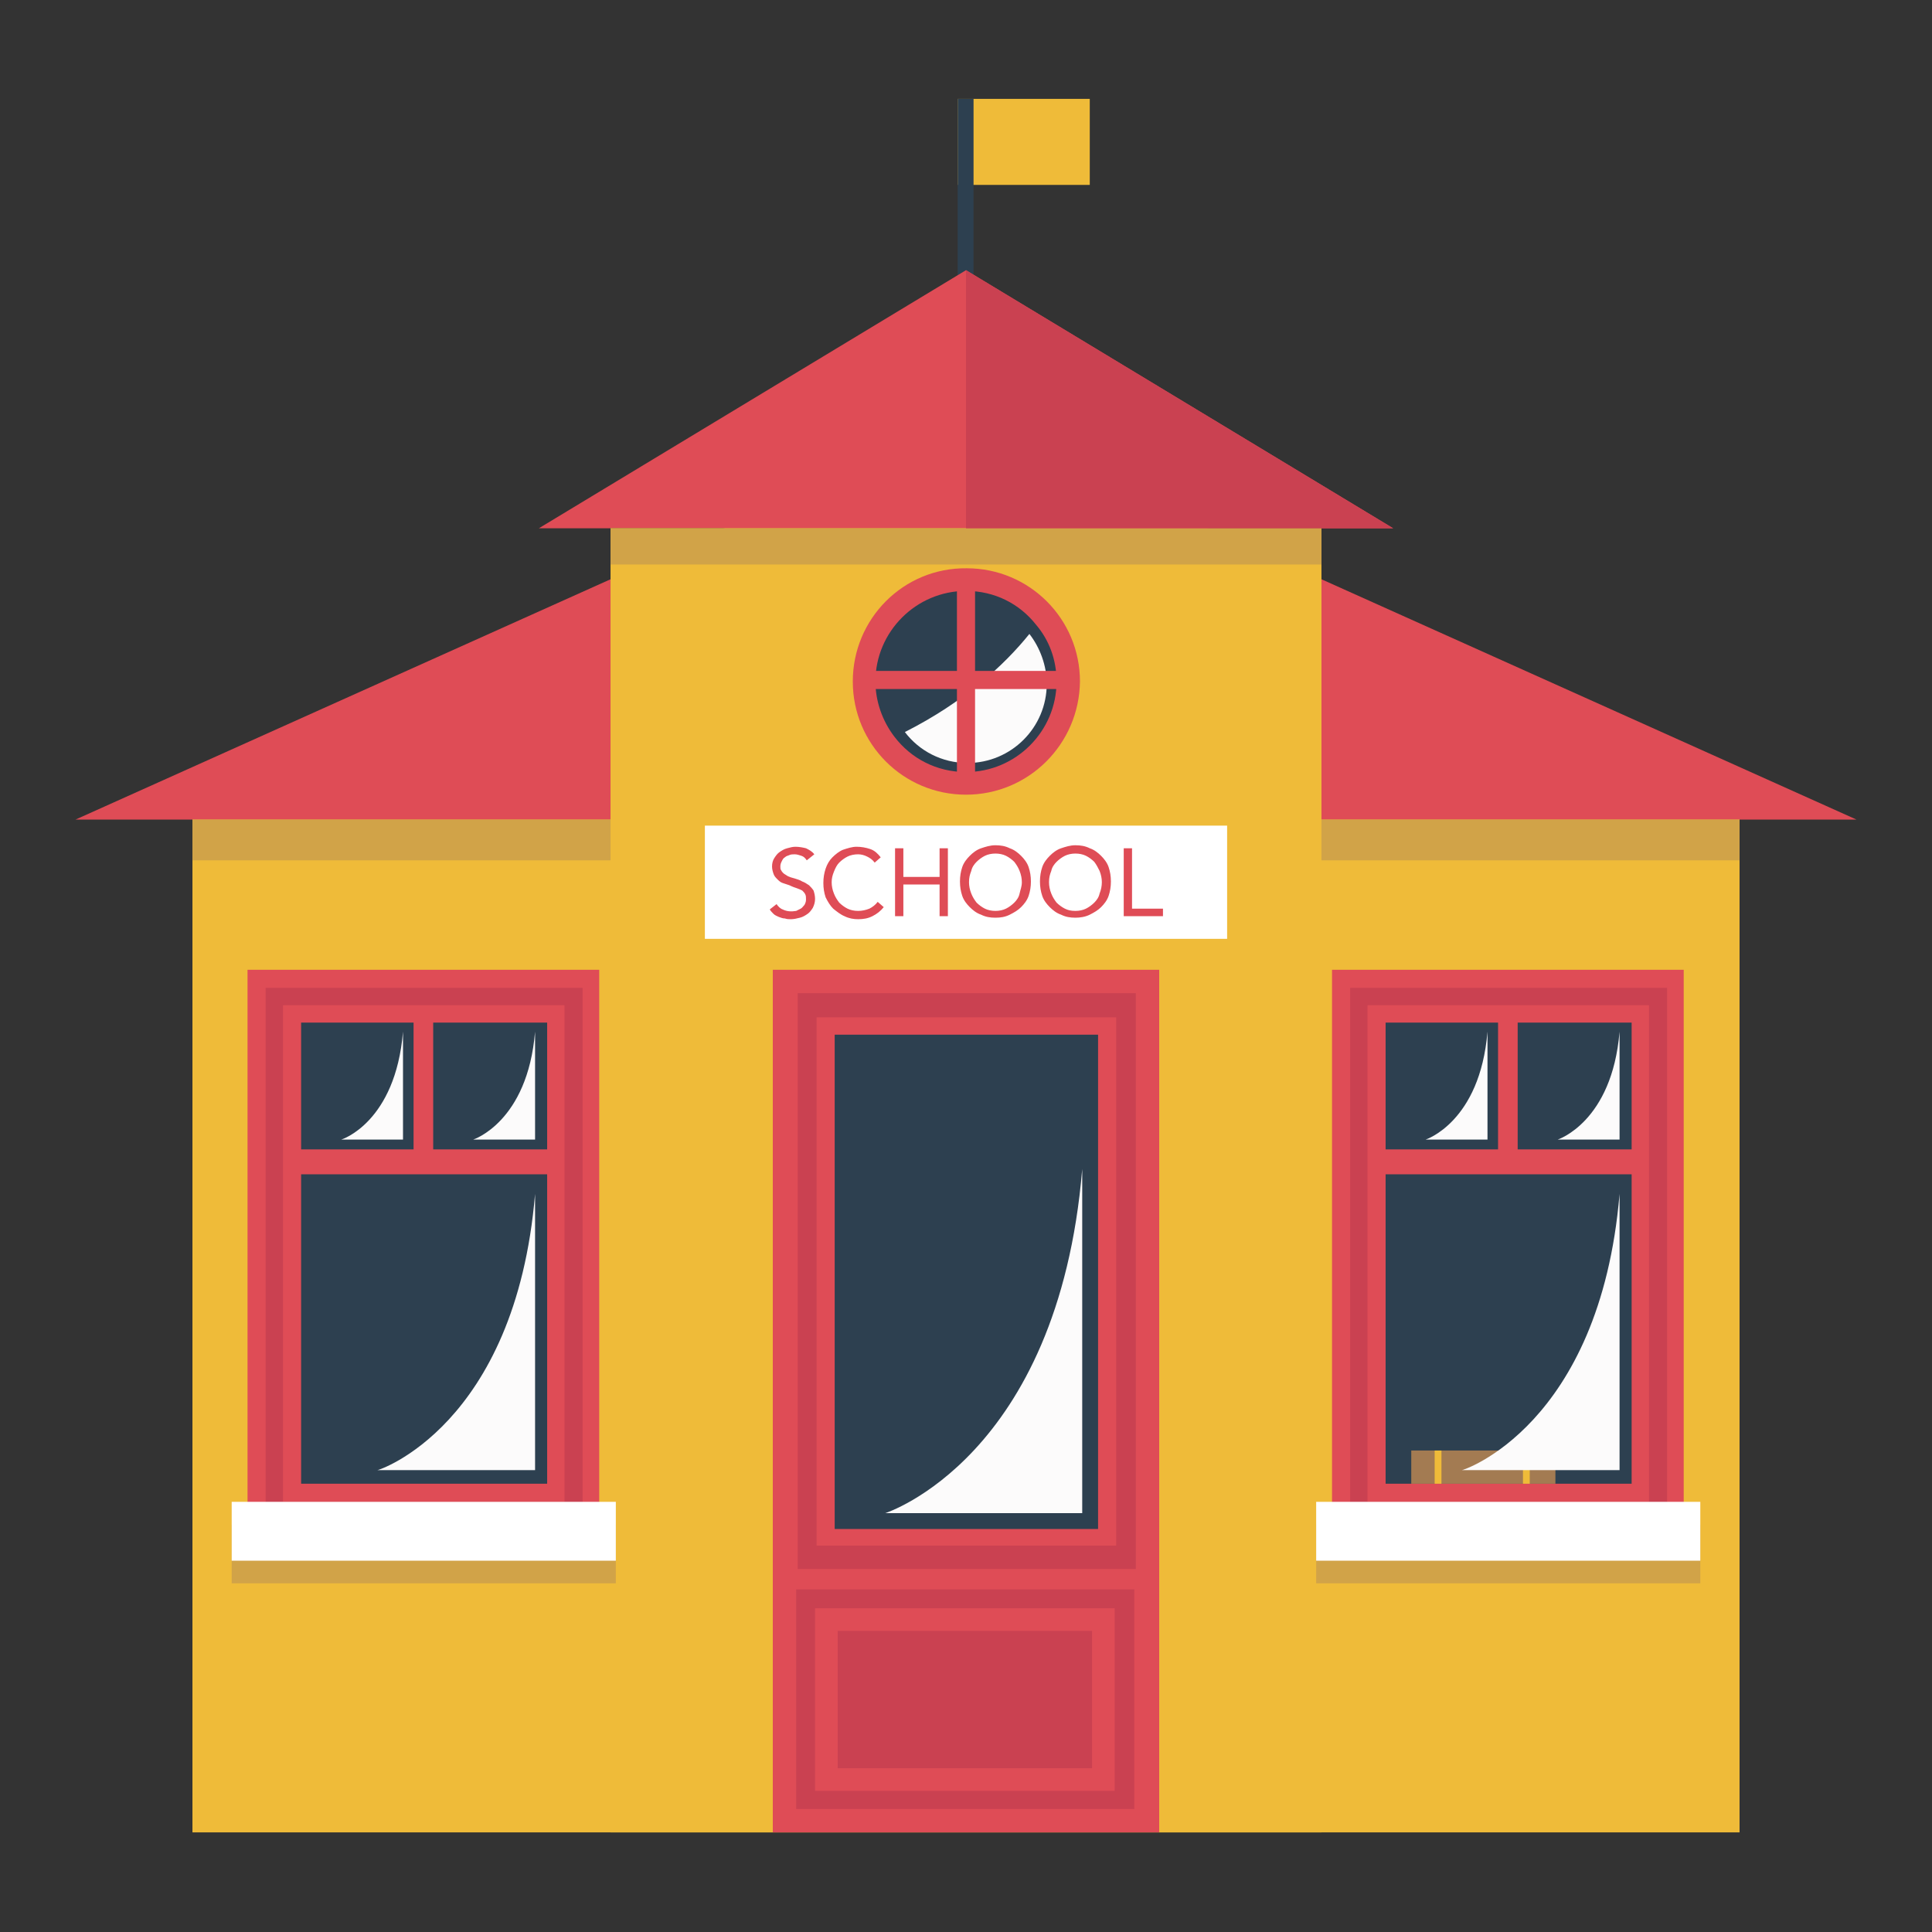 <?xml version="1.0" encoding="utf-8"?>
<!-- Svg Vector Icons : http://www.onlinewebfonts.com/icon -->
<!DOCTYPE svg PUBLIC "-//W3C//DTD SVG 1.1//EN" "http://www.w3.org/Graphics/SVG/1.1/DTD/svg11.dtd">
<svg version="1.1" xmlns="http://www.w3.org/2000/svg" xmlns:xlink="http://www.w3.org/1999/xlink" x="0px" y="0px" viewBox="0 0 256 256" enable-background="new 0 0 256 256" xml:space="preserve">
<rect x="0" y="0" width="256" height="256" fill="#333333" stroke="none"/>
<g> <path fill="#efbb39" d="M126.9,13.1h17.5v11.4h-17.5V13.1z"/> <path fill="#2d4050" d="M126.9,13.1h2.1v25.7h-2.1V13.1z"/> <path fill="#df4c56" d="M71.4,70L128,35.8L184.6,70H71.4z"/> <path fill="#efbb39" d="M25.5,105.2h205v137.6h-205V105.2z"/> <path fill="#df4c56" d="M10,108.6l118-53l118,53H10z"/> <path fill="#efbb39" d="M80.9,70h94.2v172.8H80.9V70z"/> <path fill="#df4c56" d="M102.4,128.5h51.2v114.3h-51.2L102.4,128.5z"/> <path fill="#ca4151" d="M105.7,131.6h44.8v76.3h-44.8V131.6z"/> <path fill="#df4c56" d="M108.2,134.8h39.7v70h-39.7V134.8z"/> <path fill="#2d4050" d="M110.6,137.1h34.9v65.5h-34.9V137.1z"/> <path fill="#ca4151" d="M105.5,210.6h44.8v29.1h-44.8V210.6z"/> <path fill="#df4c56" d="M108,213.1h39.7v24.2H108V213.1z"/> <path fill="#ca4151" d="M111,216.1h33.7v18.2H111V216.1z"/> <path fill="#fcfbfb" d="M143.4,154.9v45.6h-26.1C117.3,200.5,140.2,193.2,143.4,154.9L143.4,154.9z"/> <path fill="#df4c56" d="M32.8,128.5h46.6v75.1H32.8V128.5z"/> <path fill="#ca4151" d="M35.2,130.9h42v70.5h-42V130.9z"/> <path fill="#df4c56" d="M37.5,133.2h37.3V199H37.5V133.2z"/> <path fill="#2d4050" d="M39.9,135.5h32.6v61.1H39.9V135.5z"/> <path fill="#df4c56" d="M38.7,152.3h34.9v3.3H38.7V152.3z"/> <path fill="#df4c56" d="M54.8,134.3h2.6v19.6h-2.6V134.3z"/> <path fill="#fcfbfb" d="M70.9,136.7V151h-8.2C62.7,151,69.9,148.7,70.9,136.7z M53.4,136.7V151h-8.2 C45.3,151,52.4,148.7,53.4,136.7z M70.9,158.2v36.6H50C50,194.9,68.3,189,70.9,158.2z"/> <path fill="#d1a348" d="M30.7,202h50.9v7.8H30.7V202z"/> <path fill="#ffffff" d="M30.7,199h50.9v7.8H30.7V199z"/> <path fill="#df4c56" d="M176.5,128.5h46.6v75.1h-46.6V128.5z"/> <path fill="#ca4151" d="M178.9,130.9h42v70.5h-42V130.9z"/> <path fill="#df4c56" d="M181.2,133.2h37.3V199h-37.3V133.2z"/> <path fill="#2d4050" d="M183.6,135.5h32.6v61.1h-32.6V135.5z"/> <path fill="#df4c56" d="M182.4,152.3h34.9v3.3h-34.9V152.3z"/> <path fill="#df4c56" d="M198.5,134.3h2.6v19.6h-2.6V134.3z"/> <path fill="#fcfbfb" d="M214.6,136.7V151h-8.2C206.4,151,213.6,148.7,214.6,136.7z M197.1,136.7V151h-8.2 C188.9,151,196.1,148.7,197.1,136.7z"/> <path fill="#d1a348" d="M174.4,202h50.9v7.8h-50.9V202z"/> <path fill="#ffffff" d="M174.4,199h50.9v7.8h-50.9V199z"/> <path fill="#df4c56" d="M113,90.3c0,8.3,6.7,15,15,15c8.3,0,15-6.7,15.1-15c0,0,0,0,0,0c0-8.3-6.7-15-15-15 C119.7,75.2,113,82,113,90.3z"/> <path fill="#2d4050" d="M140,90.3c0,6.6-5.4,12-12,12c-3.9,0-7.3-1.8-9.5-4.7c-1.6-2.1-2.5-4.7-2.5-7.3c0-6.6,5.4-12,12-12 c3.8,0,7.1,1.7,9.3,4.5C139,84.8,140,87.4,140,90.3z"/> <path fill="#fcfbfb" d="M138.7,90.6c0,5.8-4.7,10.5-10.5,10.5c-3.4,0-6.4-1.6-8.3-4.1c7.9-4,13.2-8.9,16.5-13 C137.8,85.8,138.7,88.2,138.7,90.6z"/> <path fill="#df4c56" d="M126.8,76.6h2.4v27h-2.4V76.6z"/> <path fill="#df4c56" d="M114.5,88.9h27v2.4h-27V88.9z"/> <path fill="#d1a348" d="M80.9,70h94.2v4.8H80.9V70z"/> <path fill="#ca4151" d="M128,35.8V70h56.6L128,35.8z"/> <path fill="#d1a348" d="M25.5,108.6h55.4v5.4H25.5V108.6z M175.1,108.6h55.4v5.4h-55.4V108.6z"/> <path fill="#ffffff" d="M93.4,109.4h69.2v15H93.4V109.4z"/> <path fill="#df4c56" d="M106.9,114c-0.2-0.3-0.4-0.5-0.7-0.6c-0.3-0.1-0.6-0.2-0.9-0.2c-0.2,0-0.5,0-0.7,0.1 c-0.2,0.1-0.4,0.1-0.6,0.3c-0.2,0.1-0.3,0.3-0.4,0.5c-0.1,0.2-0.2,0.4-0.2,0.7c0,0.2,0,0.4,0.1,0.5c0.1,0.2,0.2,0.3,0.3,0.4 s0.3,0.2,0.6,0.4c0.2,0.1,0.5,0.2,0.9,0.3c0.3,0.1,0.7,0.2,1,0.4c0.3,0.1,0.6,0.3,0.9,0.5c0.2,0.2,0.4,0.4,0.6,0.7 c0.1,0.3,0.2,0.7,0.2,1.1c0,0.4-0.1,0.8-0.3,1.2c-0.2,0.3-0.4,0.6-0.7,0.8c-0.3,0.2-0.6,0.4-1,0.5c-0.4,0.1-0.8,0.2-1.2,0.2 c-0.3,0-0.5,0-0.8-0.1c-0.3,0-0.5-0.1-0.8-0.2c-0.2-0.1-0.5-0.2-0.7-0.4c-0.2-0.2-0.4-0.4-0.5-0.6l0.9-0.7c0.2,0.3,0.5,0.6,0.8,0.7 c0.6,0.3,1.2,0.3,1.8,0.2c0.2-0.1,0.4-0.2,0.6-0.3c0.2-0.1,0.3-0.3,0.5-0.5c0.1-0.2,0.2-0.4,0.2-0.7c0-0.3,0-0.5-0.1-0.7 c-0.1-0.2-0.2-0.3-0.4-0.5c-0.2-0.1-0.4-0.2-0.7-0.3c-0.3-0.1-0.6-0.2-1-0.4c-0.3-0.1-0.6-0.2-0.9-0.3c-0.3-0.1-0.5-0.3-0.7-0.5 s-0.4-0.4-0.5-0.7c-0.1-0.3-0.2-0.6-0.2-1c0-0.4,0.1-0.8,0.3-1.1c0.2-0.3,0.4-0.6,0.7-0.8c0.3-0.2,0.6-0.4,1-0.5 c0.4-0.1,0.7-0.2,1.1-0.2c0.5,0,1,0.1,1.4,0.2c0.4,0.2,0.8,0.4,1.1,0.8L106.9,114z M115.9,114.3c-0.3-0.4-0.6-0.6-1-0.8 c-0.4-0.2-0.8-0.3-1.2-0.3c-0.5,0-1,0.1-1.4,0.3c-0.4,0.2-0.8,0.5-1.1,0.8c-0.3,0.3-0.5,0.7-0.7,1.2c-0.2,0.5-0.3,0.9-0.3,1.4 c0,0.5,0.1,1,0.3,1.5c0.2,0.5,0.4,0.8,0.7,1.2c0.3,0.3,0.7,0.6,1.1,0.8c0.4,0.2,0.9,0.3,1.4,0.3c0.5,0,1-0.1,1.5-0.3 c0.4-0.2,0.8-0.5,1.1-0.9l0.8,0.7c-0.4,0.5-0.9,0.9-1.5,1.2c-0.6,0.3-1.2,0.4-1.9,0.4c-0.6,0-1.2-0.1-1.8-0.4c-0.5-0.2-1-0.6-1.5-1 c-0.4-0.4-0.7-0.9-1-1.5c-0.2-0.6-0.3-1.2-0.3-1.9c0-0.7,0.1-1.3,0.3-1.9c0.2-0.6,0.5-1.1,0.9-1.5c0.4-0.4,0.9-0.8,1.4-1 c0.6-0.2,1.2-0.4,1.8-0.4c0.6,0,1.2,0.1,1.8,0.3s1,0.6,1.4,1.1L115.9,114.3L115.9,114.3z M118.6,112.4h1.1v3.8h4.8v-3.8h1.1v9h-1.1 v-4.2h-4.8v4.2h-1.1V112.4z M131.9,121.6c-0.7,0-1.3-0.1-1.9-0.4c-0.6-0.2-1.1-0.6-1.5-1c-0.4-0.4-0.8-0.9-1-1.5 c-0.2-0.6-0.3-1.2-0.3-1.9c0-0.7,0.1-1.3,0.3-1.9c0.2-0.6,0.6-1.1,1-1.5c0.4-0.4,0.9-0.8,1.5-1c0.6-0.2,1.2-0.4,1.9-0.4 s1.3,0.1,1.9,0.4c0.6,0.2,1.1,0.6,1.5,1c0.4,0.4,0.8,0.9,1,1.5c0.2,0.6,0.3,1.2,0.3,1.9c0,0.7-0.1,1.3-0.3,1.9 c-0.2,0.6-0.6,1.1-1,1.5c-0.4,0.4-0.9,0.7-1.5,1C133.2,121.5,132.6,121.6,131.9,121.6z M131.9,120.7c0.5,0,1-0.1,1.4-0.3 c0.4-0.2,0.8-0.5,1.1-0.8c0.3-0.3,0.6-0.7,0.7-1.2s0.3-0.9,0.3-1.5c0-0.5-0.1-1-0.3-1.5c-0.2-0.5-0.4-0.8-0.7-1.2 c-0.3-0.3-0.7-0.6-1.1-0.8c-0.4-0.2-0.9-0.3-1.4-0.3c-0.5,0-1,0.1-1.4,0.3c-0.4,0.2-0.8,0.5-1.1,0.8c-0.3,0.3-0.6,0.7-0.7,1.2 c-0.2,0.5-0.3,0.9-0.3,1.5c0,0.5,0.1,1,0.3,1.5s0.4,0.8,0.7,1.2c0.3,0.3,0.7,0.6,1.1,0.8C130.9,120.6,131.4,120.7,131.9,120.7z  M142.5,121.6c-0.7,0-1.3-0.1-1.9-0.4c-0.6-0.2-1.1-0.6-1.5-1c-0.4-0.4-0.8-0.9-1-1.5c-0.2-0.6-0.3-1.2-0.3-1.9 c0-0.7,0.1-1.3,0.3-1.9c0.2-0.6,0.6-1.1,1-1.5c0.4-0.4,0.9-0.8,1.5-1c0.6-0.2,1.2-0.4,1.9-0.4c0.7,0,1.3,0.1,1.9,0.4 c0.6,0.2,1.1,0.6,1.5,1c0.4,0.4,0.8,0.9,1,1.5c0.2,0.6,0.3,1.2,0.3,1.9c0,0.7-0.1,1.3-0.3,1.9c-0.2,0.6-0.6,1.1-1,1.5 c-0.4,0.4-0.9,0.7-1.5,1C143.8,121.5,143.1,121.6,142.5,121.6z M142.5,120.7c0.5,0,1-0.1,1.4-0.3c0.4-0.2,0.8-0.5,1.1-0.8 c0.3-0.3,0.6-0.7,0.7-1.2c0.2-0.5,0.3-1,0.3-1.5c0-0.5-0.1-1-0.3-1.5c-0.2-0.4-0.4-0.8-0.7-1.2c-0.3-0.3-0.7-0.6-1.1-0.8 c-0.4-0.2-0.9-0.3-1.4-0.3s-1,0.1-1.4,0.3c-0.4,0.2-0.8,0.5-1.1,0.8c-0.3,0.3-0.6,0.7-0.7,1.2c-0.2,0.5-0.3,0.9-0.3,1.5 c0,0.5,0.1,1,0.3,1.5s0.4,0.8,0.7,1.2c0.3,0.3,0.7,0.6,1.1,0.8C141.5,120.6,141.9,120.7,142.5,120.7z M148.9,112.4h1.1v8h4.1v1 h-5.2V112.4z"/> <path fill="#a37b52" d="M187,192.2h19.1v4.4H187V192.2z"/> <path fill="#efbb39" d="M190.1,192.2h0.9v4.4h-0.9V192.2z M201.8,192.2h0.9v4.4h-0.9V192.2z"/> <path fill="#fcfbfb" d="M214.6,158.2v36.6h-20.9C193.7,194.9,212,189,214.6,158.2z"/></g>
</svg>